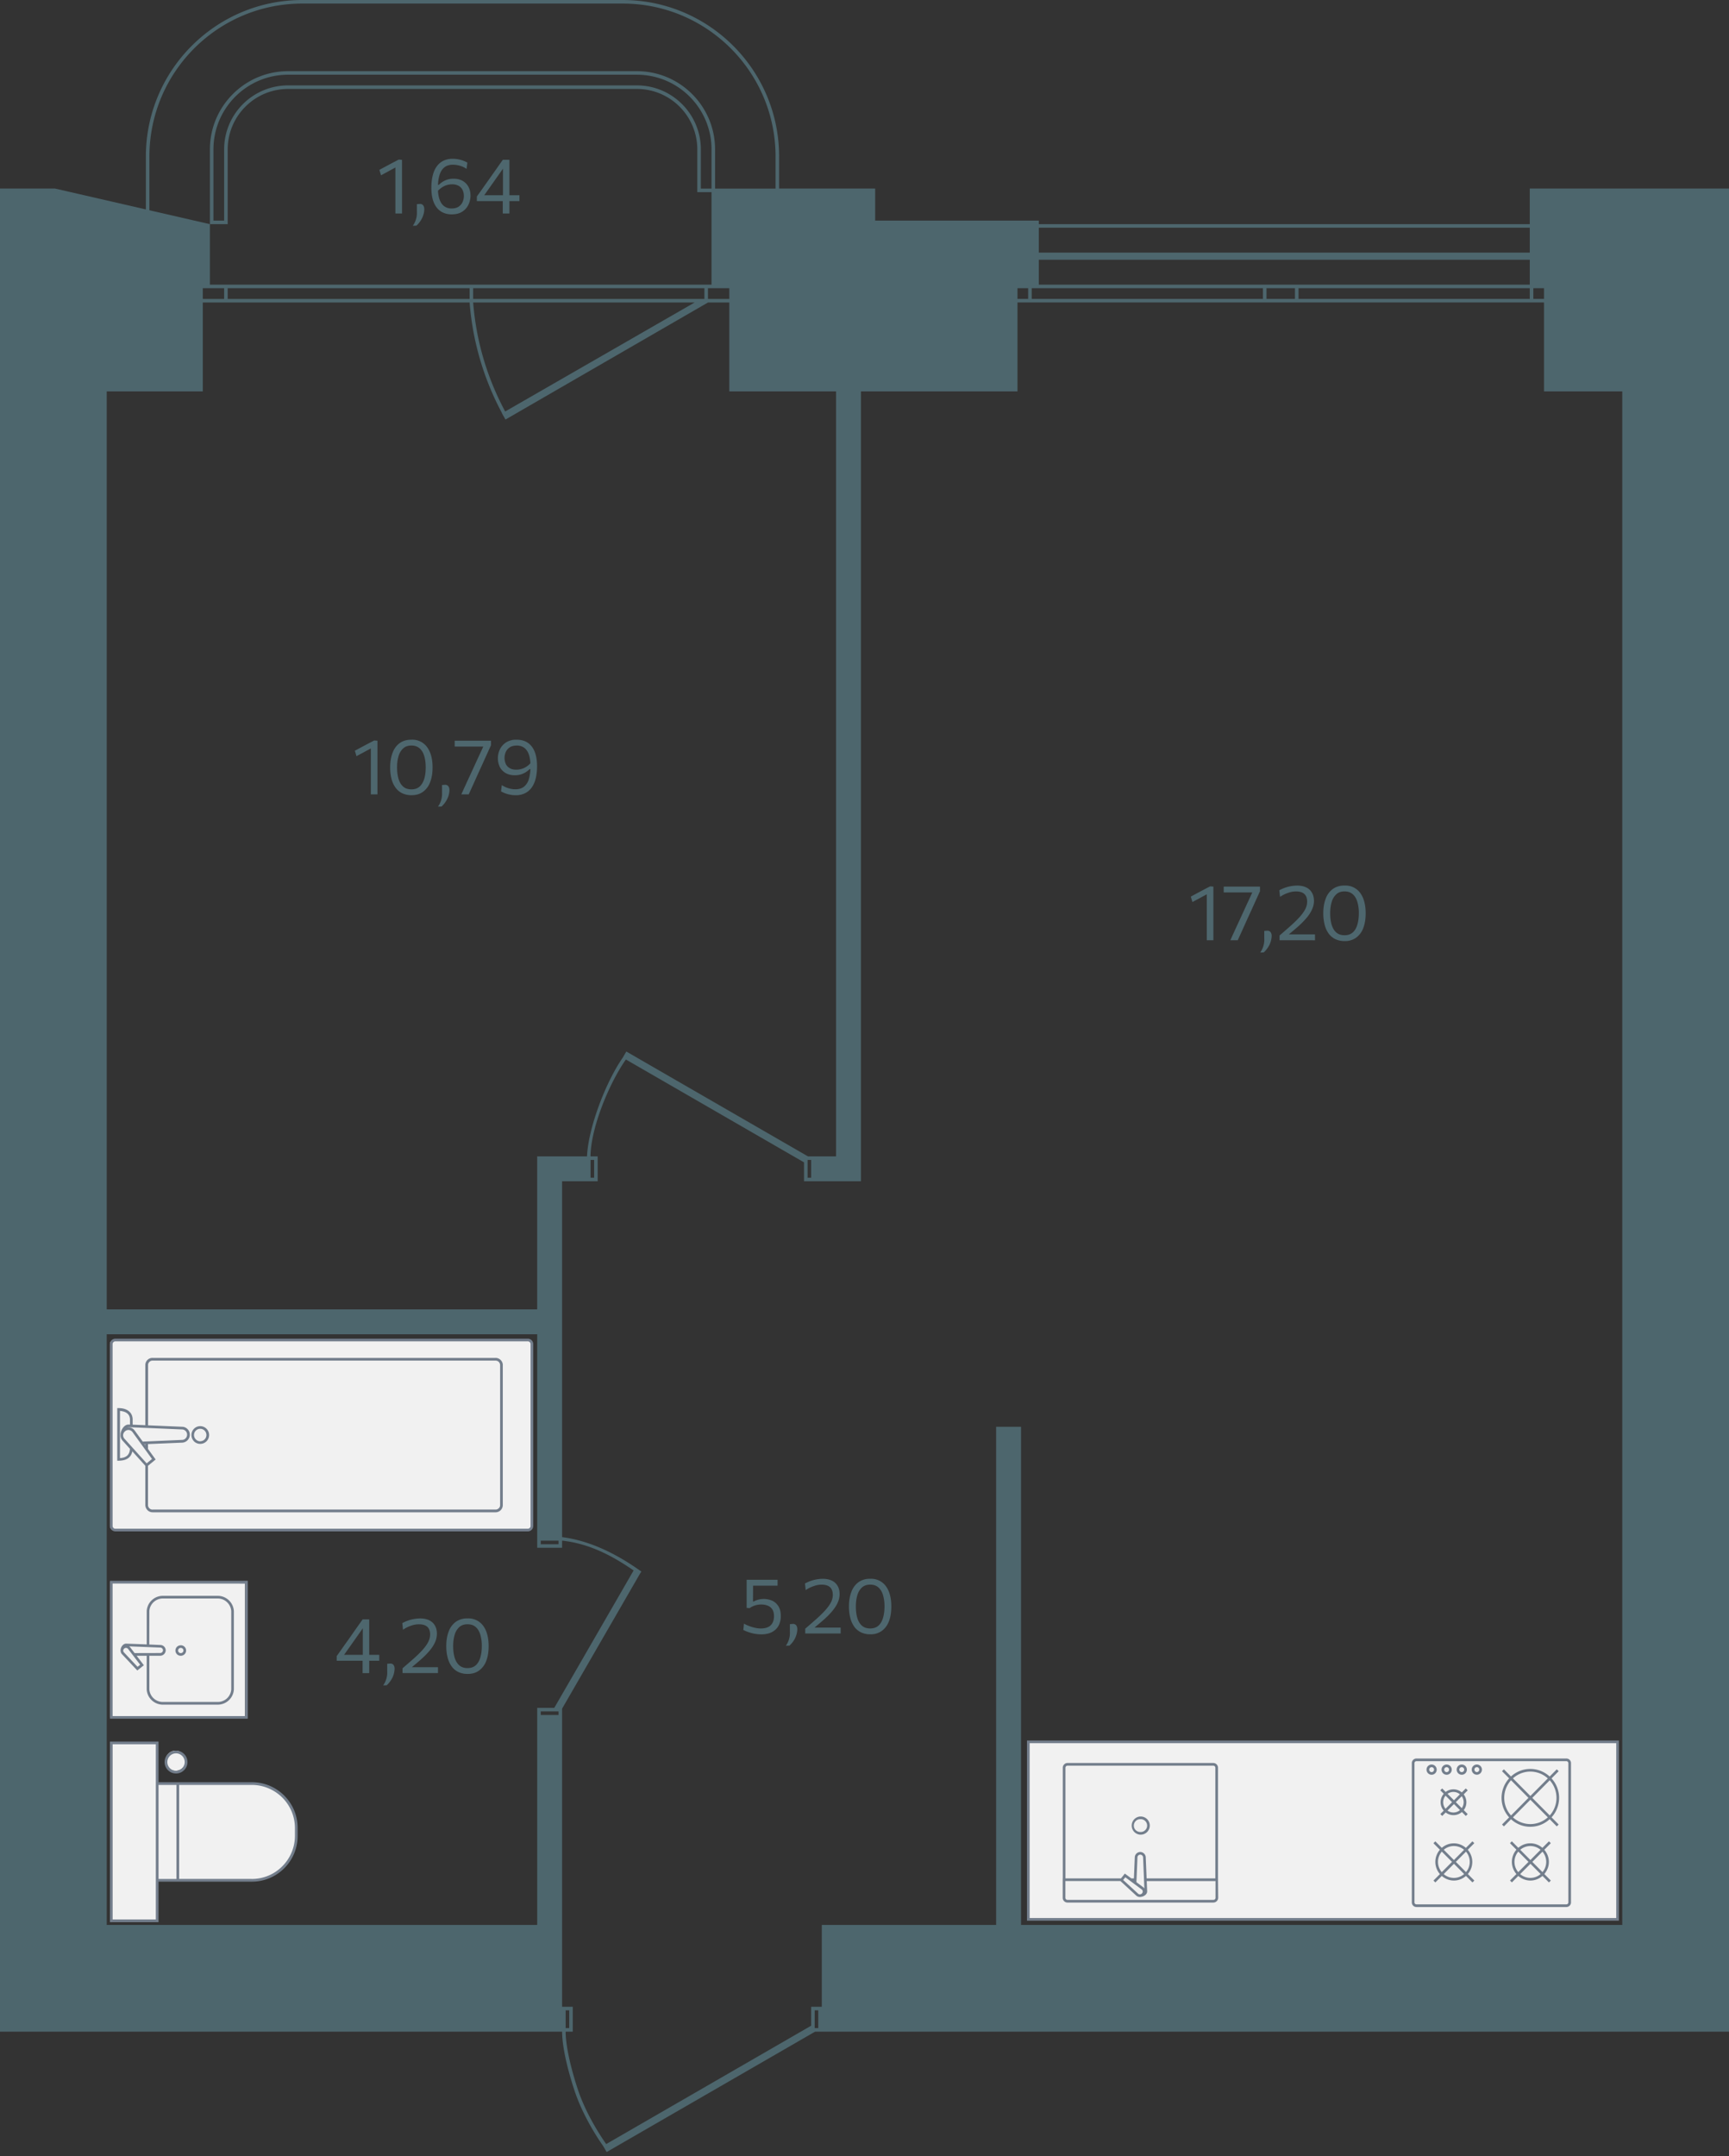 <svg xmlns="http://www.w3.org/2000/svg" width="486" height="606" viewBox="0 0 486 606">
  <rect x="0" y="0" width="486" height="606" fill="#333333" stroke="none"/>
  <path id="walls" fill="#4d666d" fill-rule="evenodd" d="M229.11 571H486V53h-56v10H292v-1h-46v-9h-27v-9c0-24.301-19.699-44-44-44H85C60.699 0 41 19.699 41 44v14.86L15.5 53H0v518h158c0 4.09 1.45 10.43 3.49 16.58 2.04 6.14 5.58 12.06 8.03 15.53l1 1.72zM59 63l-17-3.9V44C42 20.252 61.252 1 85 1h90c23.748 0 43 19.252 43 43v9h-17V42c0-12.15-9.85-22-22-22H81c-12.15 0-22 9.85-22 22zh5V42c0-9.389 7.611-17 17-17h98c9.389 0 17 7.611 17 17v12h4v26H59zm1-21c0-11.598 9.402-21 21-21h98c11.598 0 21 9.402 21 21v11h-3V42c0-9.941-8.059-18-18-18H81c-9.941 0-18 8.059-18 18v20h-3zm232 22h138v7H292zm0 9h138v7H292zm-6 8h3v3h-3zm4 0h65v3h-65zm66 0h8v3h-8zm9 0h65v3h-65zm66 0h3v3h-3zM57 81h6v3.02h-6zm7 0h68v3.02H64zm69 0h65v3.02h-65zm66 0h6v3.02h-6zm-28.6 521.6c-2.35-3.34-5.93-9.2-7.96-15.32-2.03-6.13-3.44-12.35-3.44-16.27h2v-7h-3v-83.8l22-38.11.28-.41c-6.93-4.97-14.44-8.68-22.28-9.68V332h10v-7h-2.01c.06-7.91 5.17-20.44 9.94-27.23L226 326.68V332h16V110h44V85h148v25h22v431H287V401h-7v140h-49v23h-3v5.33l-57.6 33.26zM30 110h27V85.02h75a78.75 78.75 0 0 0 9.13 31.13l-.04.02 1 1.74L199 85.02h6V110h30v215h-7.89l-51.06-29.47-1 1.73c-4.7 6.7-9.69 19.62-10.05 27.74h-14v43H30zm112 5.65a77.4 77.4 0 0 1-9-30.63h62.25zM166 326h1v5h-1zm61 0h1v5h-1zM30 375h121v60h7v-2c7.3.79 13.64 3.92 20.1 8.38L155.8 480H151v61H30zm122 58h5v1h-5zm0 48h5v1h-5zm7 84h1v5h-1zm70 0h1v5h-1z"/>
  <path id="footage" fill="#4e676e" d="m100.2 212.52-.45-1.53a349 349 0 0 1 5.44-2.88l-.06 1.75a441 441 0 0 1-4.93 2.66m4.04 10.74v-14.27l.95-.88.91.07v15.08zm11.45.23a5.9 5.9 0 0 1-2.7-.58 5 5 0 0 1-1.87-1.63 7.3 7.3 0 0 1-1.1-2.48c-.23-.95-.35-1.99-.35-3.11 0-1.56.23-2.93.67-4.1s1.1-2.08 2-2.73 1.97-.97 3.28-.97a5.12 5.12 0 0 1 4.48 2.16c.5.69.87 1.5 1.12 2.46s.37 2.01.37 3.17c0 1.6-.23 2.97-.68 4.14a5.84 5.84 0 0 1-2 2.71c-.87.64-1.94.96-3.22.96m-.04-1.64c.96 0 1.73-.27 2.32-.8.58-.54 1.01-1.27 1.29-2.2s.4-1.99.4-3.17c0-1.25-.14-2.33-.43-3.25-.28-.92-.72-1.64-1.32-2.14s-1.35-.76-2.26-.76c-.95 0-1.72.26-2.31.8a4.6 4.6 0 0 0-1.31 2.18c-.28.92-.42 1.98-.42 3.17 0 1.2.14 2.26.4 3.19.28.93.7 1.66 1.3 2.19.59.53 1.37.79 2.34.79m7.46 4.86a6.24 6.24 0 0 0 1.14-3.97v-2.11l.92-.07c.4.03.7.19.88.46.19.27.28.61.28 1 0 .46-.06.91-.18 1.36s-.3.88-.5 1.29a7.3 7.3 0 0 1-1.54 2.01zm6.56-3.45a675 675 0 0 1 2.72-5.93l2.1-4.58q.79-1.666 1.54-3.35l.38.42h-8.6v-1.64h10.2v1.28q-1.22 2.678-2.43 5.36l-1.4 3.07q-1.2 2.691-2.43 5.37zm15.32.24a7.8 7.8 0 0 1-2.24-.3 8.5 8.5 0 0 1-1.92-.78l.22-1.76c.868.565 1.846.94 2.87 1.1.33.04.65.07.95.07 1 0 1.81-.25 2.44-.75a4.27 4.27 0 0 0 1.37-2.19c.28-.97.43-2.16.43-3.59 0-1.28-.15-2.35-.44-3.2s-.74-1.5-1.3-1.92a3.42 3.42 0 0 0-2.11-.64c-.8 0-1.46.17-1.97.5-.5.33-.88.77-1.12 1.31a4.16 4.16 0 0 0 0 3.35c.23.5.6.88 1.09 1.18s1.12.44 1.9.44a5.4 5.4 0 0 0 1.97-.4 5.4 5.4 0 0 0 2.06-1.52c.12.24.2.44.24.62s.04.36 0 .54-.11.39-.23.61l-.3-.02c-.3.28-.6.53-.93.75a5.57 5.57 0 0 1-3.28.99q-1.455 0-2.52-.6a4.14 4.14 0 0 1-1.65-1.67 5.81 5.81 0 0 1 0-5.03c.4-.8.98-1.45 1.75-1.95a5.3 5.3 0 0 1 2.92-.75c1.24 0 2.29.28 3.14.85.86.57 1.5 1.41 1.96 2.52.44 1.11.67 2.48.67 4.09 0 1.33-.14 2.5-.4 3.52s-.66 1.87-1.17 2.55-1.14 1.2-1.88 1.55a5.7 5.7 0 0 1-2.53.53zm190.18 30.02-.45-1.53a352 352 0 0 1 5.43-2.88l-.05 1.75a441 441 0 0 1-4.93 2.66m4.04 10.74v-14.27l.94-.88.92.07v15.08zm6.62 0a675 675 0 0 1 2.72-5.93l2.1-4.58q.792-1.665 1.54-3.35l.37.42h-8.59v-1.64h10.2v1.28l-1.21 2.67-1.22 2.7-1.4 3.06q-1.2 2.691-2.43 5.37zm8.4 3.45a6.23 6.23 0 0 0 1.14-3.97v-2.11l.92-.07c.4.03.7.19.88.46s.28.61.28 1a6.3 6.3 0 0 1-.68 2.64 7.4 7.4 0 0 1-1.55 2.02l-1 .03zm5.44-3.45v-1.34q1.354-1.169 2.7-2.35c1.05-.92 1.96-1.79 2.71-2.59s1.33-1.58 1.74-2.32.6-1.5.6-2.25c0-.95-.26-1.67-.78-2.15s-1.3-.72-2.35-.72a6.2 6.2 0 0 0-2.21.4 8.7 8.7 0 0 0-2.28 1.13l-.2-1.86a10.7 10.7 0 0 1 5-1.32c1 0 1.87.18 2.57.52.68.32 1.243.844 1.61 1.5.37.64.56 1.4.56 2.3 0 .82-.2 1.65-.58 2.47-.38.83-.94 1.67-1.7 2.53-.75.86-1.67 1.77-2.77 2.7l-2.46 2.08-.27-.38h8.07v1.65zm18.31.23a5.9 5.9 0 0 1-2.7-.58 5 5 0 0 1-1.88-1.63 7.3 7.3 0 0 1-1.08-2.48 12.7 12.7 0 0 1-.36-3.11c0-1.56.22-2.93.67-4.1a5.86 5.86 0 0 1 1.99-2.73 5.4 5.4 0 0 1 3.3-.97 5.11 5.11 0 0 1 4.48 2.16c.49.69.86 1.5 1.1 2.46.25.95.37 2.01.37 3.17 0 1.6-.22 2.97-.67 4.14a5.85 5.85 0 0 1-2 2.71 5.3 5.3 0 0 1-3.22.96m-.04-1.64c.96 0 1.73-.27 2.32-.8s1.01-1.27 1.28-2.2.41-1.99.41-3.17a11 11 0 0 0-.43-3.25c-.28-.92-.72-1.63-1.32-2.14s-1.35-.76-2.26-.76c-.95 0-1.72.26-2.31.8a4.6 4.6 0 0 0-1.31 2.18c-.28.92-.42 1.98-.42 3.17 0 1.2.13 2.26.4 3.19.28.93.7 1.66 1.3 2.19.59.53 1.37.79 2.34.79M107.1 49.26l-.46-1.52a372 372 0 0 1 5.44-2.89l-.06 1.75-2.45 1.33-2.47 1.34zM111.14 60V45.73l.95-.88.91.07V60zm4.9 3.45a6.22 6.22 0 0 0 1.14-3.97v-2.1l.92-.07c.4.02.7.18.89.45.18.28.27.61.27 1 0 .46-.06.92-.18 1.36a6.6 6.6 0 0 1-1.22 2.42 5.8 5.8 0 0 1-.82.88l-1 .04zm10.98-3.2c-1.24 0-2.3-.3-3.15-.87s-1.5-1.4-1.95-2.52c-.45-1.1-.67-2.47-.67-4.09 0-1.32.14-2.5.4-3.51s.65-1.87 1.16-2.55a5 5 0 0 1 1.88-1.56 5.9 5.9 0 0 1 2.54-.52 8.45 8.45 0 0 1 4.14 1.07l-.22 1.76a6.6 6.6 0 0 0-1.88-.88 7.3 7.3 0 0 0-1.95-.29c-.99 0-1.8.25-2.42.75s-1.08 1.22-1.37 2.2-.44 2.15-.44 3.58c0 1.28.15 2.35.45 3.2.3.86.73 1.5 1.3 1.93a3.4 3.4 0 0 0 2.11.64c.8 0 1.45-.17 1.96-.5.5-.34.88-.78 1.12-1.32a4.16 4.16 0 0 0 .01-3.35 2.7 2.7 0 0 0-1.1-1.18 3.7 3.7 0 0 0-1.9-.44 5.4 5.4 0 0 0-1.96.4 6.35 6.35 0 0 0-2.07 1.52c-.12-.24-.2-.44-.24-.62s-.04-.36 0-.54c.04-.17.11-.38.23-.61l.32.02a6.3 6.3 0 0 1 1.9-1.3 5.4 5.4 0 0 1 2.29-.44c.97 0 1.82.2 2.52.6.71.4 1.26.96 1.64 1.67s.58 1.53.58 2.46c0 .91-.2 1.77-.58 2.57s-.96 1.46-1.74 1.96-1.75.75-2.92.75zm14.3-.25v-4.2l.06-.33v-9.64l1.42-.44-1.23 1.75-1.2 1.7-2.63 3.73a612 612 0 0 0-2.1 2.97l-.07-.67h10.44v1.65h-11.97v-1.3a199 199 0 0 0 2.18-3.06l1.07-1.51 1.94-2.75 1.05-1.5 1.06-1.5h1.85V60zm-39.4 410.22v-4.19l.06-.34v-9.63l1.42-.44-1.23 1.74-1.2 1.71-2.63 3.73q-1.053 1.483-2.1 2.97l-.07-.67h10.44v1.65H94.64v-1.3q1.1-1.525 2.17-3.07l1.08-1.5 1.93-2.76 1.06-1.5 1.05-1.49h1.85v15.1h-1.86zm5.78 3.46a6.22 6.22 0 0 0 1.14-3.97v-2.11l.93-.07c.4.03.7.18.88.46.18.27.27.6.27 1a6.2 6.2 0 0 1-.68 2.64 7.5 7.5 0 0 1-1.54 2.02zm5.44-3.46v-1.34q1.355-1.164 2.7-2.34c1.06-.93 1.97-1.79 2.72-2.6s1.33-1.57 1.73-2.32.61-1.5.61-2.24c0-.96-.26-1.67-.78-2.15s-1.3-.72-2.36-.72a6.2 6.2 0 0 0-2.2.39c-.812.266-1.58.65-2.28 1.14l-.2-1.86a10.7 10.7 0 0 1 5-1.32c1 0 1.86.17 2.57.52.7.35 1.25.85 1.61 1.5.37.64.55 1.4.55 2.29a5.9 5.9 0 0 1-.57 2.48c-.38.82-.95 1.67-1.7 2.53s-1.68 1.76-2.78 2.7l-2.45 2.08-.27-.39h8.07v1.65zm18.32.23a5.9 5.9 0 0 1-2.7-.57 5 5 0 0 1-1.88-1.64 7.3 7.3 0 0 1-1.08-2.48c-.24-.95-.36-1.98-.36-3.1 0-1.57.22-2.93.67-4.1a5.86 5.86 0 0 1 1.99-2.73 5.4 5.4 0 0 1 3.3-.97 5.11 5.11 0 0 1 4.48 2.16c.49.68.86 1.5 1.1 2.46.25.95.37 2 .37 3.17 0 1.59-.22 2.97-.67 4.14a5.85 5.85 0 0 1-2 2.7c-.87.65-1.95.97-3.22.97zm-.04-1.63c.96 0 1.73-.27 2.32-.8s1.01-1.28 1.28-2.2.41-2 .41-3.18a11 11 0 0 0-.43-3.25c-.28-.92-.72-1.63-1.32-2.14s-1.35-.75-2.26-.75c-.95 0-1.72.26-2.31.79a4.6 4.6 0 0 0-1.31 2.18c-.28.93-.42 1.99-.42 3.17 0 1.2.13 2.26.4 3.2.28.93.7 1.66 1.3 2.18.59.53 1.37.8 2.33.8zm82.56-9.49a10.4 10.4 0 0 1-2.74-.36 12.2 12.2 0 0 1-2.3-.86l.18-1.78a11.7 11.7 0 0 0 3.6 1.26c.38.06.75.09 1.1.09 1.27 0 2.2-.3 2.82-.9.61-.61.92-1.46.92-2.54 0-.8-.16-1.44-.47-1.92s-.75-.83-1.29-1.05a4.8 4.8 0 0 0-1.8-.32 5.48 5.48 0 0 0-3.3 1.02l-.83-.08V444h8.7v1.66h-7.55l.66-.64q0 2.035-.02 4.07v1.01h.19a6.02 6.02 0 0 1 5.26-.2c.72.35 1.29.88 1.72 1.59.43.7.64 1.6.64 2.7a5.6 5.6 0 0 1-.62 2.7c-.41.76-1.03 1.37-1.85 1.8s-1.82.65-3.02.65zm6.91 3.21a6.22 6.22 0 0 0 1.14-3.97v-2.1l.93-.08c.4.03.7.19.88.46.18.28.27.61.27 1 0 .46-.06.91-.18 1.36a6.4 6.4 0 0 1-1.21 2.42 6.3 6.3 0 0 1-.83.88zm5.45-3.45v-1.34q1.355-1.169 2.7-2.35c1.05-.92 1.96-1.78 2.71-2.59s1.33-1.58 1.74-2.32.6-1.5.6-2.25c0-.95-.26-1.67-.78-2.15s-1.3-.72-2.35-.72a6.2 6.2 0 0 0-2.21.4 8.7 8.7 0 0 0-2.28 1.13l-.2-1.86a10.7 10.7 0 0 1 5-1.32c1 0 1.86.18 2.57.52.68.32 1.243.844 1.61 1.5.37.64.55 1.4.55 2.3 0 .82-.19 1.65-.57 2.47-.38.83-.95 1.67-1.7 2.53-.75.87-1.68 1.77-2.78 2.7l-2.45 2.08-.27-.38h8.07v1.65zm18.31.23a5.9 5.9 0 0 1-2.7-.58 5 5 0 0 1-1.88-1.63 7.3 7.3 0 0 1-1.08-2.48c-.24-.95-.36-1.99-.36-3.1 0-1.57.22-2.94.67-4.1a5.86 5.86 0 0 1 1.99-2.74 5.4 5.4 0 0 1 3.3-.97 5.11 5.11 0 0 1 4.48 2.16c.49.69.86 1.5 1.1 2.46.25.96.37 2.01.37 3.17 0 1.6-.22 2.97-.67 4.14a5.85 5.85 0 0 1-2 2.71 5.3 5.3 0 0 1-3.22.96m-.04-1.64c.96 0 1.73-.27 2.32-.8s1.01-1.27 1.28-2.2.41-1.99.41-3.17a11 11 0 0 0-.43-3.25c-.28-.92-.73-1.63-1.32-2.14s-1.35-.76-2.26-.76c-.95 0-1.72.26-2.32.8a4.6 4.6 0 0 0-1.3 2.18c-.28.92-.42 1.98-.42 3.17 0 1.2.13 2.26.4 3.19s.7 1.66 1.3 2.19c.59.53 1.37.79 2.33.79z"/>
  <g id="furniture">
    <path fill="#f1f1f1" d="M30.9 377.77v51.1c0 .63.51 1.15 1.15 1.15H148.2c.64 0 1.15-.52 1.15-1.16v-51.09c0-.64-.51-1.16-1.15-1.16H32.05c-.64 0-1.15.52-1.15 1.16m38 66.87v38h-38v-38zM46.53 495.2a2.83 2.83 0 1 1 5.629-.583 2.83 2.83 0 0 1-5.629.583m-2.3 6.06h26.6c6.887-.017 12.483 5.553 12.5 12.44v2.22c.033 6.887-5.523 12.497-12.41 12.53H44.23v11.38h-12.9v-50h12.9zm244.81 38.18v-49.88h165.63v49.88z"/>
    <path fill="#737e8c" d="M455.05 539.81H288.67v-50.63h166.38zm-165.63-.75H454.3v-49.13H289.42zM67.6 444.3H30.9v38.75h38.75v-38.78zm1.3.78v37.23H31.65v-37.25zm-35 18.82c0 .35.11.7.34.96l4.35 4.63 1.85-1.47-2.03-2.66h2.82v9.43a4.55 4.55 0 0 0 4.73 4.3h15.1a4.53 4.53 0 0 0 4.68-4.28V452.8a4.55 4.55 0 0 0-4.7-4.29h-15.1a4.54 4.54 0 0 0-4.7 4.27v9.38l-5.78-.22c-.88 0-1.57 1.02-1.57 1.87v.1zm2.4-1.19 8.7.34a.8.8 0 0 1 .82.76.8.8 0 0 1-.8.77l-7.19.02-1.25-1.64c-.09-.1-.18-.18-.28-.26zm-1.65 1.12a.78.78 0 0 1 .27-.5.77.77 0 0 1 1.08.1l3.4 4.45-.74.58-3.86-4.1a.8.8 0 0 1-.16-.54zM65 452.81v21.98a3.78 3.78 0 0 1-3.92 3.54H45.94a3.79 3.79 0 0 1-3.96-3.56v-9.42h3.04c.85 0 1.54-.68 1.56-1.53a1.53 1.53 0 0 0-1.559-1.5h-.011l-3.05-.13.02-9.39a3.8 3.8 0 0 1 3.95-3.54h15.12A3.81 3.81 0 0 1 65 452.8zm-14.19 9.6c-.83 0-1.5.65-1.5 1.47s.67 1.48 1.5 1.48 1.5-.66 1.5-1.48-.67-1.48-1.5-1.48zm0 .74c.42 0 .75.33.75.73s-.34.73-.75.73-.75-.33-.75-.73.34-.73.75-.73m-6.25 26.31v11.43h26.22c7.097-.017 12.863 5.723 12.88 12.82v2.22c.033 7.097-5.693 12.877-12.79 12.91H44.56v11.38H30.9v-50.76zm-.76 50v-49.24H31.66v49.24zm5.8-11.38v-26.42h-5.04v26.42zm21.18 0c3.24 0 6.28-1.26 8.57-3.56s3.55-5.35 3.55-8.58v-2.14c0-3.25-1.26-6.29-3.55-8.59a12.2 12.2 0 0 0-8.57-3.56H50.36v26.42h20.42zm-21.3-36.06a3.21 3.21 0 1 1 0 6.42 3.21 3.21 0 0 1 0-6.42m-2.44 3.21a2.44 2.44 0 1 0 4.88 0 2.45 2.45 0 0 0-2.44-2.45 2.45 2.45 0 0 0-2.44 2.44zM32.42 430.4h115.95c.84 0 1.52-.7 1.52-1.54v-51.09c0-.84-.68-1.53-1.52-1.53H32.42c-.84 0-1.52.7-1.52 1.53v51.1c0 .83.68 1.52 1.52 1.52zm0-.76a.77.77 0 0 1-.77-.77v-51.1c0-.43.35-.78.77-.78h115.95c.43 0 .77.35.77.78v51.1c0 .42-.35.77-.77.77zm9.07-5.17c.4.37.9.57 1.44.56h96.32a2 2 0 0 0 1.44-.55c.39-.37.62-.88.64-1.42v-39.44c0-.55-.25-1.06-.64-1.43s-.9-.57-1.44-.55H42.92a2 2 0 0 0-2.069 1.928v16.982l-3.56-.15V399c0-2-1.5-3.25-3.95-3.25h-.38v14.78h.38c2.63 0 3.58-1.27 3.86-2.62l3.65 4.05v11.08c.03.55.25 1.05.64 1.42zm-6.47-20.07a1.46 1.46 0 0 1-.42-1c0-.23.05-.45.16-.66.1-.18.22-.33.37-.46l.02-.02c.27-.25.63-.38 1-.37.37.02.72.18.97.45l.1.11 5.5 7.6-1.5 1.22-6.2-6.88zm5.61 1.5h.21v.3l-.2-.3zm-4.83-4.72c.1-.04.2-.07.3-.07l15 .63a1.46 1.46 0 0 1 1.49 1.43v.03c0 .4-.15.78-.43 1.06a1.4 1.4 0 0 1-1.04.43l-11 .47-2.29-3.15-.14-.16a2.13 2.13 0 0 0-1.88-.67zm-1.9 1.86v.17c-.06.62.13 1.24.58 1.71l2.04 2.27c-.08 1.67-.98 2.51-2.8 2.61v-13.26c.97.07 2.82.47 2.82 2.47v1.38l-.42-.02c-1.25 0-2.14 1.54-2.23 2.67zm9.02 21.24a1.3 1.3 0 0 1-1.32-1.24v-11.08l2.15-1.77-2.15-2.96v-1.37l9.54-.4c.57 0 1.15-.25 1.56-.67a2.23 2.23 0 0 0 .006-3.154l-.006-.006a2.18 2.18 0 0 0-1.58-.64l-9.5-.4v-16.97c0-.33.15-.65.4-.88s.56-.36.9-.34h96.35c.34 0 .66.11.9.34s.4.56.4.9v39.4c0 .33-.14.65-.4.88s-.56.36-.9.34H42.92zm11.6-19.2a2.5 2.5 0 0 0 4.26-1.76 2.5 2.5 0 0 0-2.49-2.5 2.47 2.47 0 0 0-2.48 2.46v.05c0 .66.26 1.28.73 1.76h-.02zm1.76 0c-.46 0-.9-.19-1.23-.53a1.75 1.75 0 0 1 1.23-2.99c.96 0 1.74.8 1.74 1.75 0 .97-.78 1.75-1.74 1.75s0 .01 0 .01zm341.86 130.89h42.15c.72 0 1.3-.59 1.3-1.3v-39.14c0-.72-.58-1.3-1.3-1.3h-42.15c-.72 0-1.3.59-1.3 1.3v39.14c0 .72.58 1.3 1.3 1.3m0-.75a.55.55 0 0 1-.55-.55v-39.14c0-.3.24-.55.55-.55h42.15c.3 0 .55.25.55.55v39.14c0 .3-.25.55-.55.55zm32.01-21.8c2.1 0 4-.81 5.44-2.13l2 2.02.53-.53-2-2.02a8.11 8.11 0 0 0 0-10.94l2-2.02-.53-.53-2 2.02a8.01 8.01 0 0 0-10.87-.01l-1.99-2.01-.53.53 2 2.01a8.11 8.11 0 0 0 0 10.96l-2 2.01.53.53 2-2.01a8.05 8.05 0 0 0 5.42 2.12m-5.42-13.08 4.9 4.95-4.9 4.95a7.37 7.37 0 0 1 0-9.9m10.34-.52-4.9 4.94-4.9-4.95a7.25 7.25 0 0 1 9.8.01m.54 10.41-4.9-4.94 4.9-4.94a7.38 7.38 0 0 1 0 9.88m-.54.53a7.29 7.29 0 0 1-9.8.01l4.9-4.95zM412 502.64l-1.11 1.12a3.6 3.6 0 0 0-4.53-.13l-.98-.99-.53.53.97.97a3.64 3.64 0 0 0-.01 4.74l-.95.96.53.53.97-.97a3.6 3.6 0 0 0 4.56-.13l1.1 1.11.53-.53-1.12-1.13.16-.19c.86-1.31.77-3-.16-4.22l1.13-1.13-.53-.53H412zm-1.12 5.54-1.67-1.68 1.66-1.67a2.88 2.88 0 0 1 .02 3.34v.01zm-4.01.68 1.82-1.83 1.69 1.7a2.85 2.85 0 0 1-3.51.13m-.55-4.19 1.83 1.84-1.83 1.84a2.87 2.87 0 0 1 .01-3.68zm4.04-.38-1.67 1.68-1.8-1.81s.04-.05.07-.06a2.85 2.85 0 0 1 3.4.19m14.6 24.77 1.81-1.82c.91.79 2.1 1.29 3.4 1.29s2.48-.5 3.4-1.3l1.82 1.83.53-.53-1.83-1.84c.78-.92 1.28-2.09 1.28-3.4s-.5-2.49-1.29-3.41l1.84-1.85-.53-.53-1.84 1.84a5.13 5.13 0 0 0-6.77-.01l-1.82-1.83-.53.53 1.82 1.83a5.2 5.2 0 0 0 0 6.84l-1.81 1.82.53.53v.01zm1.82-8.66 2.86 2.88-2.88 2.89a4.45 4.45 0 0 1 .01-5.77zm6.25-.51-2.85 2.87-2.86-2.88a4.4 4.4 0 0 1 5.71.01m.55 6.27-2.86-2.88 2.85-2.87a4.45 4.45 0 0 1 .01 5.74zm-6.27.55 2.88-2.89 2.86 2.88a4.37 4.37 0 0 1-5.74.02zm-23.85 2.35 1.81-1.82c.91.79 2.1 1.29 3.4 1.29s2.48-.5 3.4-1.3l1.82 1.83.53-.53-1.83-1.84a5.22 5.22 0 0 0-.02-6.81l1.84-1.85-.53-.53-1.84 1.85a5.13 5.13 0 0 0-6.77-.01l-1.82-1.83-.53.53 1.82 1.83a5.2 5.2 0 0 0 0 6.84l-1.81 1.82zm1.82-8.66 2.86 2.88-2.88 2.89a4.45 4.45 0 0 1 .01-5.77zm6.25-.51-2.85 2.87-2.86-2.88a4.4 4.4 0 0 1 5.71.01m.55 6.27-2.86-2.88 2.85-2.87a4.45 4.45 0 0 1 .01 5.74zm-6.27.55 2.88-2.89 2.86 2.88a4.37 4.37 0 0 1-5.74.02zm10.74-29.36a1.43 1.43 0 0 0-2.86-.01v.009a1.43 1.43 0 0 0 2.86.01zm-.75 0c0 .38-.3.69-.68.69s-.68-.31-.68-.69.3-.69.68-.69.68.3.68.69m-4.92-1.43c-.79 0-1.43.64-1.43 1.44a1.434 1.434 0 1 0 2.87 0c0-.793-.64-1.44-1.43-1.44zm0 .75c.37 0 .68.3.68.69s-.3.69-.68.69-.68-.31-.68-.69.3-.69.68-.69m-4.25-.75c-.79 0-1.43.64-1.43 1.44a1.434 1.434 0 1 0 2.87 0c0-.793-.64-1.44-1.43-1.44zm0 .75c.37 0 .68.3.68.69s-.3.69-.68.69-.68-.31-.68-.69.3-.69.68-.69m-4.22-.75c-.79 0-1.43.64-1.43 1.44a1.43 1.43 0 0 0 2.86.01v-.009c0-.79-.64-1.44-1.43-1.44Zm0 .75c.38 0 .68.3.68.69s-.3.69-.68.69-.68-.31-.68-.69.3-.69.68-.69m-81.85 18.96h.17a2.55 2.55 0 0 0 2.46-2.54v-.1a2.56 2.56 0 0 0-2.63-2.46h-.1a2.56 2.56 0 0 0 .11 5.11zm.01-.75c-.5 0-.96-.17-1.31-.5s-.54-.78-.55-1.26v-.04c0-.47.18-.91.5-1.25.33-.35.78-.54 1.26-.55h.1a1.8 1.8 0 0 1 .143 3.6zm-20.48 19.83h40.99a1.36 1.36 0 0 0 1.34-1.34l-.05-5.44v-31.1c0-.74-.6-1.34-1.34-1.34h-40.95a1.34 1.34 0 0 0-1.35 1.33v31.11h-.02v5.44c0 .74.599 1.34 1.339 1.341zm15.97-6.79.25-.3.42.3 1.01.75 3.19 2.37a.74.74 0 0 1 .115 1.04l-.025.03a.8.8 0 0 1-.46.28h-.03a.7.7 0 0 1-.59-.14l-3.89-3.57-.34-.31.35-.44zm5.52.75.09 2.08a2 2 0 0 0-.27-.3l-1.96-1.46v-.32l.04-.75.24-5.85a.8.8 0 0 1 .78-.82h.03c.42.01.78.37.78.8l.24 5.87zm.72-.75-.24-5.88c0-.82-.69-1.52-1.53-1.54-.86 0-1.56.7-1.56 1.55l-.24 5.87H318l-1.82-1.35-1.08 1.35h-15.62v-31.09a.6.6 0 0 1 .6-.59h40.94c.33 0 .6.26.6.6v31.08zm-22.23 6.04a.6.6 0 0 1-.43-.16.6.6 0 0 1-.18-.43v-4.7h15.48l4.52 4.16c.38.29.83.37 1.25.29.75-.08 1.74-.67 1.74-1.53l-.12-2.91h19.34v4.69a.6.6 0 0 1-.17.42.6.6 0 0 1-.42.17z"/>
  </g>
</svg>
